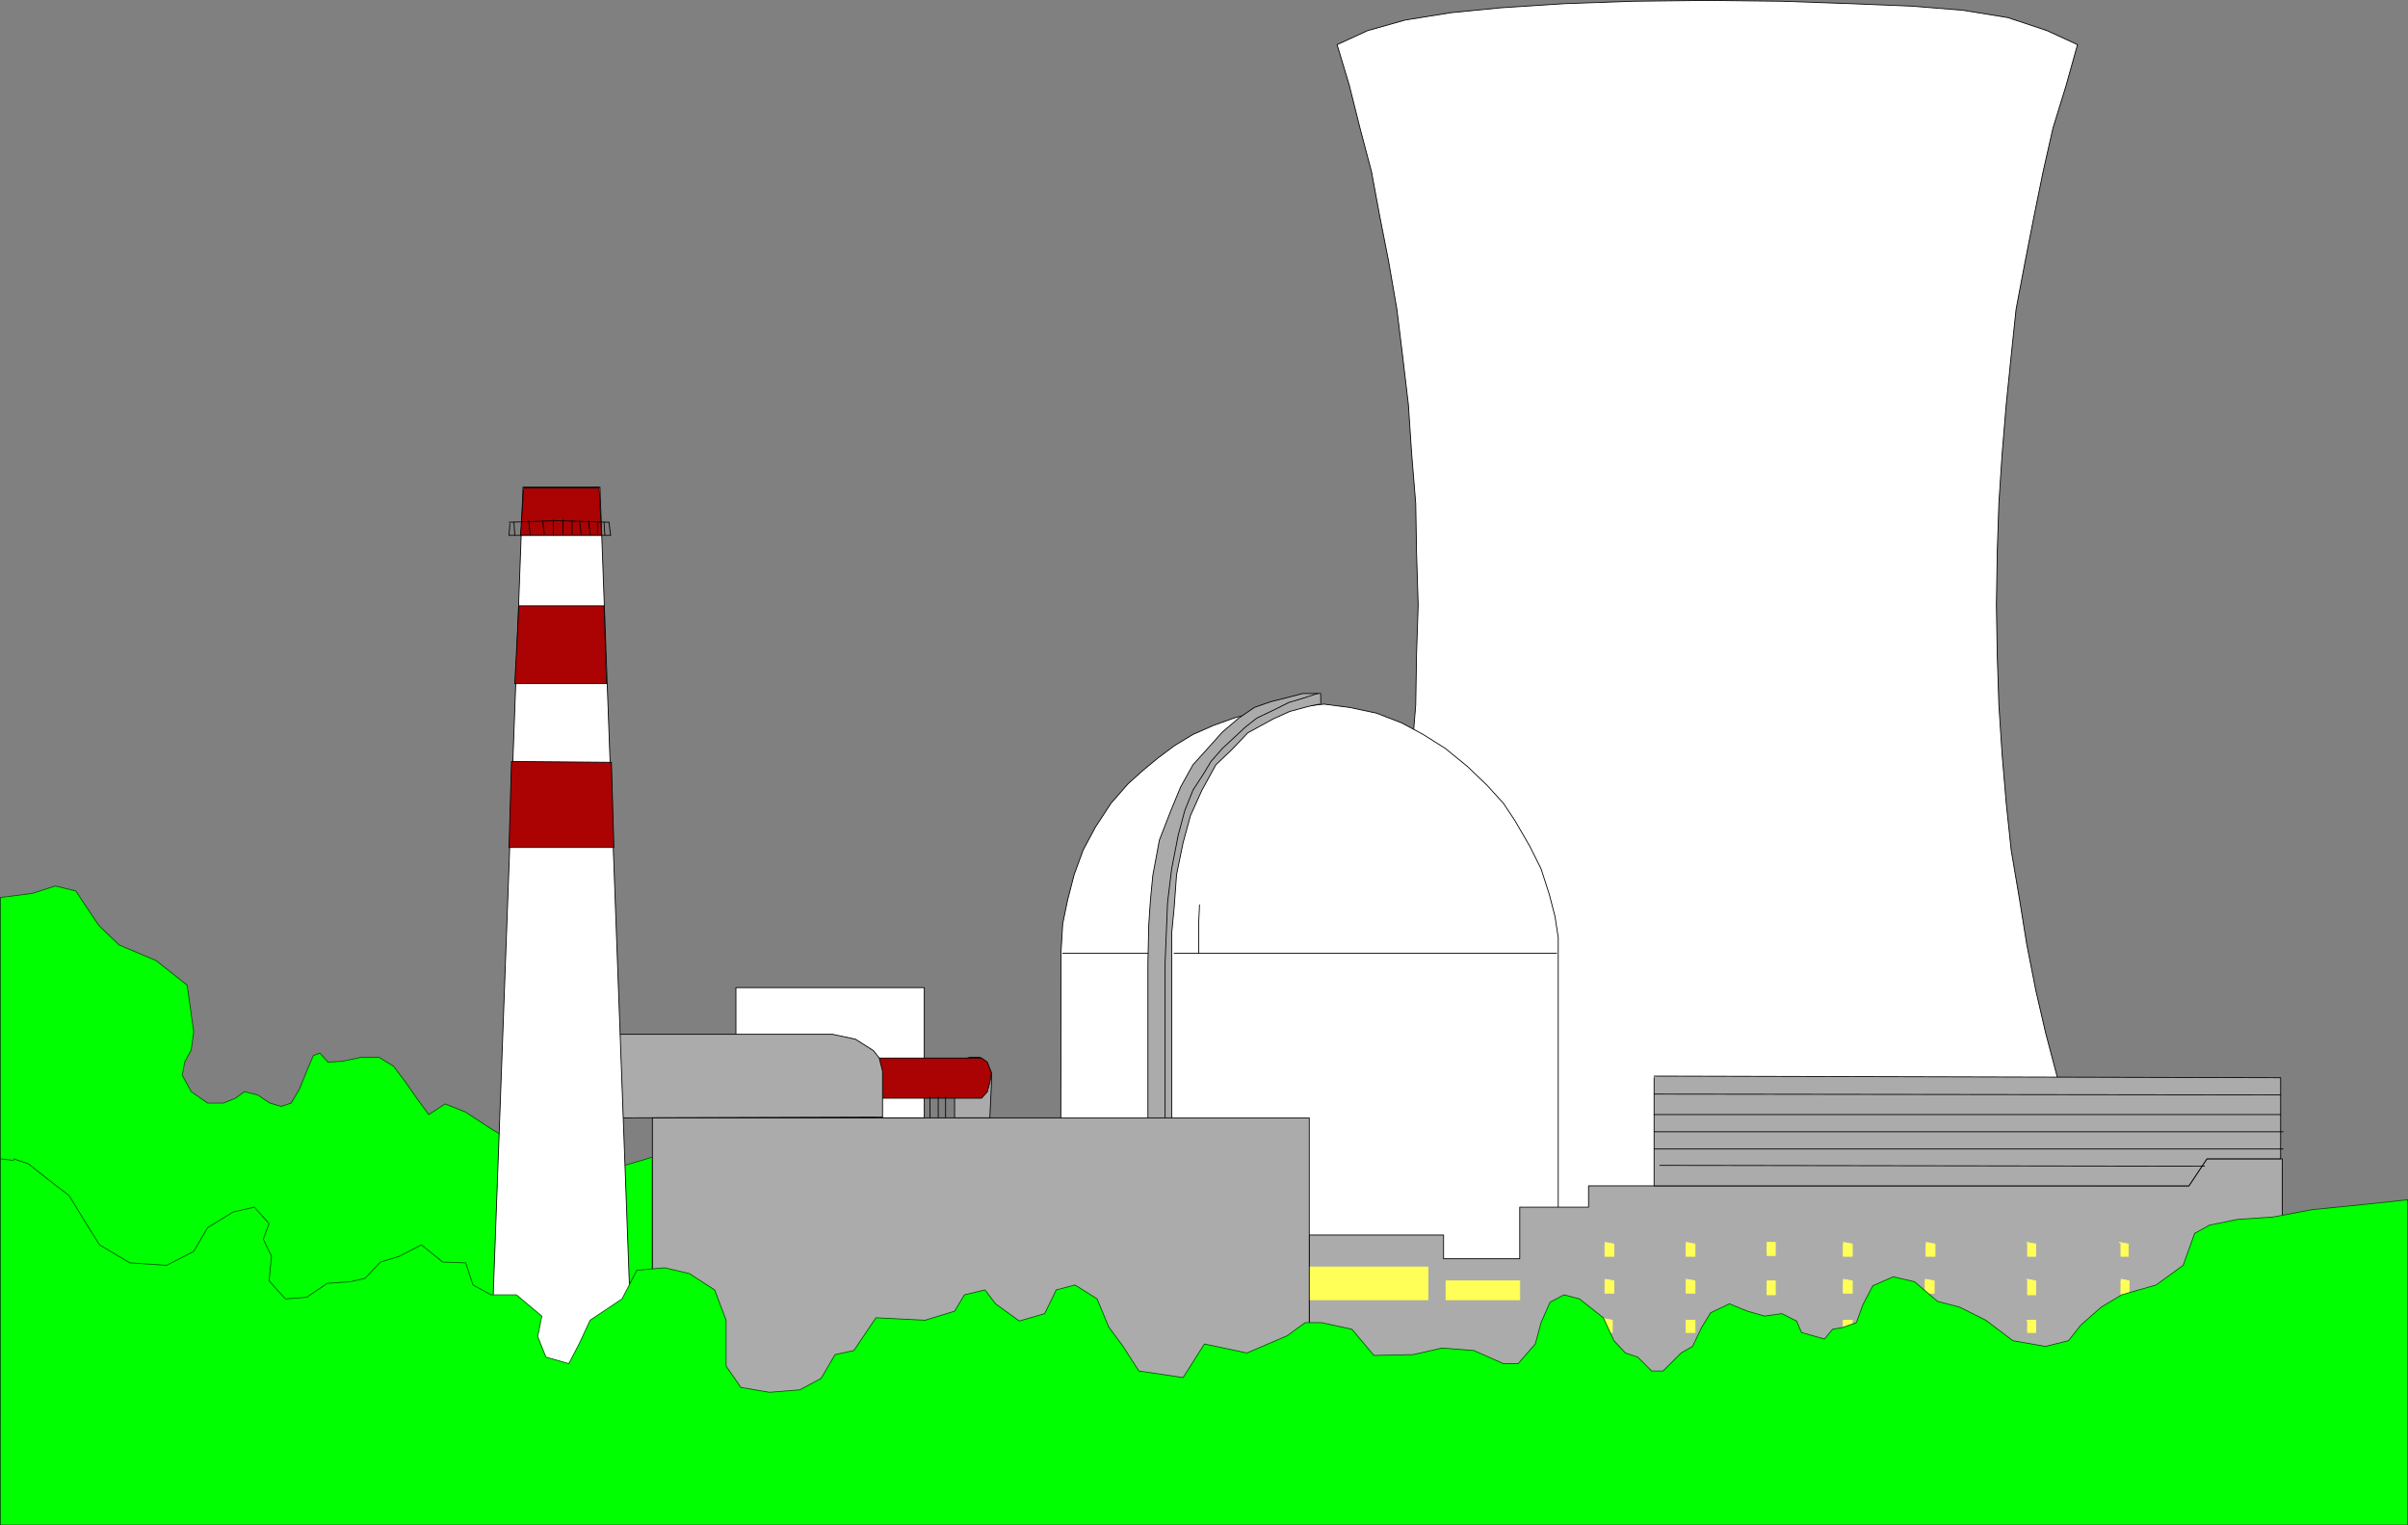 <?xml version="1.0" encoding="UTF-8" standalone="no"?>
<svg
   version="1.0"
   width="125.704mm"
   height="79.618mm"
   id="svg98"
   sodipodi:docname="Nuclear Plant 1.wmf"
   xmlns:inkscape="http://www.inkscape.org/namespaces/inkscape"
   xmlns:sodipodi="http://sodipodi.sourceforge.net/DTD/sodipodi-0.dtd"
   xmlns="http://www.w3.org/2000/svg"
   xmlns:svg="http://www.w3.org/2000/svg">
  <rect width="100%" height="100%" fill="#808080" stroke="none"/>
  <sodipodi:namedview
     id="namedview98"
     pagecolor="#ffffff"
     bordercolor="#000000"
     borderopacity="0.25"
     inkscape:showpageshadow="2"
     inkscape:pageopacity="0.0"
     inkscape:pagecheckerboard="0"
     inkscape:deskcolor="#d1d1d1"
     inkscape:document-units="mm" />
  <defs
     id="defs1">
    <pattern
       id="WMFhbasepattern"
       patternUnits="userSpaceOnUse"
       width="6"
       height="6"
       x="0"
       y="0" />
  </defs>
  <path
     style="fill:#00ff00;fill-opacity:1;fill-rule:evenodd;stroke:none"
     d="m 128.714,228.275 -7.11,2.101 -5.979,0.162 -5.656,-1.131 -6.302,-2.747 -6.626,-3.879 -5.171,-3.394 -4.04,-1.616 -3.232,2.101 -2.262,-3.071 -2.262,-3.232 -2.424,-3.232 -2.909,-1.778 h -3.394 l -3.878,0.808 -2.747,0.162 -1.616,-1.778 -1.293,0.485 -1.293,3.071 -1.454,3.555 -1.616,2.747 -1.939,0.646 -2.262,-0.646 -2.424,-1.616 -2.586,-0.646 -1.778,1.293 -2.424,0.97 h -3.07 l -3.232,-2.263 -1.778,-3.232 0.485,-2.586 1.293,-2.424 0.485,-3.555 -1.293,-9.212 -6.141,-4.848 -7.272,-3.071 -4.04,-3.879 -4.525,-6.788 -4.04,-0.97 -4.525,1.454 -6.302,0.808 v 61.25 41.695 L 96.556,279.182 128.714,253.971 v -25.373 0 z"
     id="path1" />
  <path
     style="fill:none;stroke:#035703;stroke-width:0.162px;stroke-linecap:round;stroke-linejoin:round;stroke-miterlimit:4;stroke-dasharray:none;stroke-opacity:1"
     d="m 128.714,228.275 -7.11,2.101 -5.979,0.162 -5.656,-1.131 -6.302,-2.747 -6.626,-3.879 -5.171,-3.394 -4.04,-1.616 -3.232,2.101 -2.262,-3.071 -2.262,-3.232 -2.424,-3.232 -2.909,-1.778 h -3.394 l -3.878,0.808 -2.747,0.162 -1.616,-1.778 -1.293,0.485 -1.293,3.071 -1.454,3.555 -1.616,2.747 -1.939,0.646 -2.262,-0.646 -2.424,-1.616 -2.586,-0.646 -1.778,1.293 -2.424,0.97 h -3.07 l -3.232,-2.263 -1.778,-3.232 0.485,-2.586 1.293,-2.424 0.485,-3.555 -1.293,-9.212 -6.141,-4.848 -7.272,-3.071 -4.04,-3.879 -4.525,-6.788 -4.04,-0.97 -4.525,1.454 -6.302,0.808 v 61.25 41.695 L 96.556,279.182 128.714,253.971 v -25.373 0"
     id="path2" />
  <path
     style="fill:#ffffff;fill-opacity:1;fill-rule:evenodd;stroke:none"
     d="M 416.362,243.628 H 257.186 l 3.07,-7.272 2.586,-7.757 2.747,-8.081 2.262,-8.242 2.262,-8.565 1.939,-8.404 1.778,-9.05 1.454,-9.05 1.293,-9.535 1.293,-9.212 0.646,-9.535 0.808,-9.858 0.162,-10.02 0.323,-9.697 -0.323,-10.343 -0.162,-9.697 -0.808,-9.858 -0.646,-9.697 -1.131,-9.535 -1.131,-9.212 -1.616,-9.373 -1.778,-9.05 -1.616,-8.727 -2.262,-8.565 -2.101,-8.404 -2.424,-8.081 5.979,-2.747 7.434,-2.101 9.05,-1.454 9.858,-0.97 12.443,-0.808 13.574,-0.485 14.867,-0.162 14.544,0.162 13.736,0.485 11.958,0.485 10.019,0.808 8.888,1.454 7.757,2.586 5.979,2.747 -2.262,8.081 -2.586,8.404 -1.939,8.565 -1.778,8.727 -1.778,9.05 -1.778,9.373 -0.97,9.212 -0.97,9.535 -0.808,9.697 -0.646,9.858 -0.323,9.697 -0.162,10.343 0.162,9.697 0.323,10.02 0.646,9.858 0.808,9.535 0.97,9.212 1.616,9.535 1.454,9.05 1.778,9.05 1.939,8.404 2.262,8.565 2.262,8.242 2.424,8.081 3.07,7.757 z"
     id="path3" />
  <path
     style="fill:none;stroke:#000000;stroke-width:0.162px;stroke-linecap:round;stroke-linejoin:round;stroke-miterlimit:4;stroke-dasharray:none;stroke-opacity:1"
     d="M 416.362,243.628 H 257.186 l 3.07,-7.272 2.586,-7.757 2.747,-8.081 2.262,-8.242 2.262,-8.565 1.939,-8.404 1.778,-9.05 1.454,-9.05 1.293,-9.535 1.293,-9.212 0.646,-9.535 0.808,-9.858 0.162,-10.02 0.323,-9.697 -0.323,-10.343 -0.162,-9.697 -0.808,-9.858 -0.646,-9.697 -1.131,-9.535 -1.131,-9.212 -1.616,-9.373 -1.778,-9.05 -1.616,-8.727 -2.262,-8.565 -2.101,-8.404 -2.424,-8.081 5.979,-2.747 7.434,-2.101 9.05,-1.454 9.858,-0.97 12.443,-0.808 13.574,-0.485 14.867,-0.162 14.544,0.162 13.736,0.485 11.958,0.485 10.019,0.808 8.888,1.454 7.757,2.586 5.979,2.747 -2.262,8.081 -2.586,8.404 -1.939,8.565 -1.778,8.727 -1.778,9.05 -1.778,9.373 -0.97,9.212 -0.97,9.535 -0.808,9.697 -0.646,9.858 -0.323,9.697 -0.162,10.343 0.162,9.697 0.323,10.02 0.646,9.858 0.808,9.535 0.97,9.212 1.616,9.535 1.454,9.05 1.778,9.05 1.939,8.404 2.262,8.565 2.262,8.242 2.424,8.081 3.07,7.757 2.747,7.272 v 0"
     id="path4" />
  <path
     style="fill:#ffffff;fill-opacity:1;fill-rule:evenodd;stroke:none"
     d="m 209.191,285.97 0.162,-96.158 v -2.263 l 0.323,-5.333 0.97,-4.687 1.293,-5.01 1.778,-4.848 2.424,-4.525 3.07,-4.687 3.394,-3.879 3.07,-2.747 2.747,-2.263 3.232,-2.424 3.717,-2.263 4.04,-1.778 4.04,-1.454 3.555,-0.97 5.01,-1.131 4.525,-0.162 4.686,-0.485 5.01,0.646 5.333,1.131 5.01,1.939 4.202,2.263 4.363,2.747 4.363,3.555 3.878,3.717 3.232,3.555 2.262,3.394 2.909,5.01 2.262,4.525 1.616,5.01 1.131,4.363 0.646,4.202 v 3.071 97.774 l -98.091,0.485 v 0 z"
     id="path5" />
  <path
     style="fill:none;stroke:#000000;stroke-width:0.162px;stroke-linecap:round;stroke-linejoin:round;stroke-miterlimit:4;stroke-dasharray:none;stroke-opacity:1"
     d="m 209.191,285.97 0.162,-96.158 v -2.263 l 0.323,-5.333 0.97,-4.687 1.293,-5.01 1.778,-4.848 2.424,-4.525 3.07,-4.687 3.394,-3.879 3.07,-2.747 2.747,-2.263 3.232,-2.424 3.717,-2.263 4.04,-1.778 4.04,-1.454 3.555,-0.97 5.01,-1.131 4.525,-0.162 4.686,-0.485 5.01,0.646 5.333,1.131 5.01,1.939 4.202,2.263 4.363,2.747 4.363,3.555 3.878,3.717 3.232,3.555 2.262,3.394 2.909,5.01 2.262,4.525 1.616,5.01 1.131,4.363 0.646,4.202 v 3.071 97.774 l -98.091,0.485 v 0"
     id="path6" />
  <path
     style="fill:#ababab;fill-opacity:1;fill-rule:evenodd;stroke:none"
     d="m 260.257,138.904 -2.262,0.485 -3.555,0.97 -3.232,1.454 -5.01,2.747 -3.232,3.394 -3.07,2.909 -2.747,5.01 -2.262,5.01 -1.454,5.333 -1.293,6.303 -0.485,6.626 -0.485,5.01 v 5.818 73.21 h -4.686 v -73.21 l 0.162,-7.434 0.323,-4.848 0.485,-5.01 1.293,-6.949 2.262,-5.818 1.939,-4.687 2.424,-4.363 3.07,-3.394 2.747,-3.071 3.232,-2.747 3.07,-2.101 3.232,-1.131 3.232,-0.808 3.07,-0.808 h 3.555 v 2.101 0 z"
     id="path7" />
  <path
     style="fill:none;stroke:#000000;stroke-width:0.162px;stroke-linecap:round;stroke-linejoin:round;stroke-miterlimit:4;stroke-dasharray:none;stroke-opacity:1"
     d="m 260.257,138.904 -2.262,0.485 -3.555,0.97 -3.232,1.454 -5.01,2.747 -3.232,3.394 -3.07,2.909 -2.747,5.01 -2.262,5.01 -1.454,5.333 -1.293,6.303 -0.485,6.626 -0.485,5.01 v 5.818 73.21 h -4.686 v -73.21 l 0.162,-7.434 0.323,-4.848 0.485,-5.01 1.293,-6.949 2.262,-5.818 1.939,-4.687 2.424,-4.363 3.07,-3.394 2.747,-3.071 3.232,-2.747 3.07,-2.101 3.232,-1.131 3.232,-0.808 3.07,-0.808 h 3.555 v 2.101 0"
     id="path8" />
  <path
     style="fill:none;stroke:#000000;stroke-width:0.162px;stroke-linecap:round;stroke-linejoin:round;stroke-miterlimit:4;stroke-dasharray:none;stroke-opacity:1"
     d="m 259.933,136.803 -2.424,0.808 -3.232,0.97 -2.586,1.293 -3.717,1.778 -2.262,1.778 -2.424,2.263 -2.101,1.939 -2.262,2.586 -1.454,2.424 -2.101,3.232 -1.616,4.04 -1.293,4.848 -1.293,6.626 -0.808,6.626 -0.485,11.959 v 72.886"
     id="path9" />
  <path
     style="fill:#ababab;fill-opacity:1;fill-rule:evenodd;stroke:none"
     d="m 195.293,220.517 0.323,-6.788 v -2.101 l -0.97,-1.778 -1.293,-1.293 h -1.939 l -1.616,0.485 -0.97,0.97 -0.485,1.616 v 2.101 6.788 z"
     id="path10" />
  <path
     style="fill:none;stroke:#000000;stroke-width:0.162px;stroke-linecap:round;stroke-linejoin:round;stroke-miterlimit:4;stroke-dasharray:none;stroke-opacity:1"
     d="m 195.293,220.517 0.323,-6.788 v -2.101 l -0.97,-1.778 -1.293,-1.293 h -1.939 l -1.616,0.485 -0.97,0.97 -0.485,1.616 v 2.101 6.788 h 6.949 v 0"
     id="path11" />
  <path
     style="fill:#ffffff;fill-opacity:1;fill-rule:evenodd;stroke:none"
     d="m 145.197,220.517 v -25.696 h 37.168 v 25.696 h -37.168 z"
     id="path12" />
  <path
     style="fill:none;stroke:#000000;stroke-width:0.162px;stroke-linecap:round;stroke-linejoin:round;stroke-miterlimit:4;stroke-dasharray:none;stroke-opacity:1"
     d="m 145.197,220.517 v -25.696 h 37.168 v 25.696 h -37.168 v 0 0"
     id="path13" />
  <path
     style="fill:#ab0303;fill-opacity:1;fill-rule:evenodd;stroke:none"
     d="m 172.831,208.72 h 20.846 l 1.131,0.808 0.808,2.101 -0.323,1.939 -0.485,1.778 -1.131,1.293 H 173.801 v -5.333 z"
     id="path14" />
  <path
     style="fill:none;stroke:#000000;stroke-width:0.162px;stroke-linecap:round;stroke-linejoin:round;stroke-miterlimit:4;stroke-dasharray:none;stroke-opacity:1"
     d="m 172.831,208.72 h 20.846 l 1.131,0.808 0.808,2.101 -0.323,1.939 -0.485,1.778 -1.131,1.293 H 173.801 v -5.333 l -0.97,-2.586 v 0"
     id="path15" />
  <path
     style="fill:#ababab;fill-opacity:1;fill-rule:evenodd;stroke:none"
     d="m 258.317,243.628 h 26.502 v 4.687 h 15.029 v -10.181 h 13.574 V 233.931 h 118.453 l 3.555,-5.333 h 14.867 v 12.282 l 0.485,47.19 -192.465,0.162 z"
     id="path16" />
  <path
     style="fill:none;stroke:#000000;stroke-width:0.162px;stroke-linecap:round;stroke-linejoin:round;stroke-miterlimit:4;stroke-dasharray:none;stroke-opacity:1"
     d="m 258.317,243.628 h 26.502 v 4.687 h 15.029 v -10.181 h 13.574 V 233.931 h 118.453 l 3.555,-5.333 h 14.867 v 12.282 l 0.485,47.19 -192.465,0.162 v -44.604 0"
     id="path17" />
  <path
     style="fill:none;stroke:#000000;stroke-width:0.162px;stroke-linecap:round;stroke-linejoin:round;stroke-miterlimit:4;stroke-dasharray:none;stroke-opacity:1"
     d="m 185.113,216.315 v 4.202"
     id="path18" />
  <path
     style="fill:none;stroke:#000000;stroke-width:0.162px;stroke-linecap:round;stroke-linejoin:round;stroke-miterlimit:4;stroke-dasharray:none;stroke-opacity:1"
     d="m 186.567,216.315 v 4.202"
     id="path19" />
  <path
     style="fill:none;stroke:#000000;stroke-width:0.162px;stroke-linecap:round;stroke-linejoin:round;stroke-miterlimit:4;stroke-dasharray:none;stroke-opacity:1"
     d="m 183.497,216.315 v 4.202"
     id="path20" />
  <path
     style="fill:none;stroke:#000000;stroke-width:0.162px;stroke-linecap:round;stroke-linejoin:round;stroke-miterlimit:4;stroke-dasharray:none;stroke-opacity:1"
     d="M 307.12,188.034 H 231.653"
     id="path21" />
  <path
     style="fill:none;stroke:#000000;stroke-width:0.162px;stroke-linecap:round;stroke-linejoin:round;stroke-miterlimit:4;stroke-dasharray:none;stroke-opacity:1"
     d="M 226.482,188.034 H 209.676"
     id="path22" />
  <path
     style="fill:none;stroke:#000000;stroke-width:0.162px;stroke-linecap:round;stroke-linejoin:round;stroke-miterlimit:4;stroke-dasharray:none;stroke-opacity:1"
     d="m 236.501,188.034 v -2.747 -3.071 l 0.162,-3.717"
     id="path23" />
  <path
     style="fill:#ababab;fill-opacity:1;fill-rule:evenodd;stroke:none"
     d="m 174.124,220.356 -51.227,0.162 -0.646,-16.484 h 42.016 l 4.525,0.97 3.555,2.263 1.131,1.454 0.646,2.586 v 9.212 0 0 z"
     id="path24" />
  <path
     style="fill:none;stroke:#000000;stroke-width:0.162px;stroke-linecap:round;stroke-linejoin:round;stroke-miterlimit:4;stroke-dasharray:none;stroke-opacity:1"
     d="m 174.124,220.356 -51.227,0.162 -0.646,-16.484 h 42.016 l 4.525,0.97 3.555,2.263 1.131,1.454 0.646,2.586 v 9.212 0 0"
     id="path25" />
  <path
     style="fill:#ababab;fill-opacity:1;fill-rule:evenodd;stroke:none"
     d="m 326.351,212.275 123.624,0.323 v 15.999 H 435.431 l -3.555,5.333 H 326.351 v -21.333 0 z"
     id="path26" />
  <path
     style="fill:none;stroke:#000000;stroke-width:0.162px;stroke-linecap:round;stroke-linejoin:round;stroke-miterlimit:4;stroke-dasharray:none;stroke-opacity:1"
     d="m 326.351,212.275 123.624,0.323 v 15.999 H 435.431 l -3.555,5.333 H 326.351 v -21.333 0"
     id="path27" />
  <path
     style="fill:none;stroke:#000000;stroke-width:0.162px;stroke-linecap:round;stroke-linejoin:round;stroke-miterlimit:4;stroke-dasharray:none;stroke-opacity:1"
     d="m 326.351,215.831 123.624,0.162"
     id="path28" />
  <path
     style="fill:none;stroke:#000000;stroke-width:0.162px;stroke-linecap:round;stroke-linejoin:round;stroke-miterlimit:4;stroke-dasharray:none;stroke-opacity:1"
     d="M 326.351,219.871 H 449.975"
     id="path29" />
  <path
     style="fill:none;stroke:#000000;stroke-width:0.162px;stroke-linecap:round;stroke-linejoin:round;stroke-miterlimit:4;stroke-dasharray:none;stroke-opacity:1"
     d="M 326.351,223.265 H 450.459"
     id="path30" />
  <path
     style="fill:none;stroke:#000000;stroke-width:0.162px;stroke-linecap:round;stroke-linejoin:round;stroke-miterlimit:4;stroke-dasharray:none;stroke-opacity:1"
     d="M 326.351,226.659 H 450.459"
     id="path31" />
  <path
     style="fill:none;stroke:#000000;stroke-width:0.162px;stroke-linecap:round;stroke-linejoin:round;stroke-miterlimit:4;stroke-dasharray:none;stroke-opacity:1"
     d="m 327.482,229.891 107.464,0.162"
     id="path32" />
  <path
     style="fill:#ffffff;fill-opacity:1;fill-rule:evenodd;stroke:none"
     d="M 125.482,288.717 118.372,96.077 h -15.19 l -7.11,192.963 h 29.411 v 0 z"
     id="path33" />
  <path
     style="fill:none;stroke:#000000;stroke-width:0.162px;stroke-linecap:round;stroke-linejoin:round;stroke-miterlimit:4;stroke-dasharray:none;stroke-opacity:1"
     d="M 125.482,288.717 118.372,96.077 h -15.19 l -7.11,192.963 h 29.411 v 0"
     id="path34" />
  <path
     style="fill:#ab0303;fill-opacity:1;fill-rule:evenodd;stroke:none"
     d="m 118.21,96.239 0.485,9.373 h -15.998 l 0.646,-9.373 z"
     id="path35" />
  <path
     style="fill:none;stroke:#000000;stroke-width:0.162px;stroke-linecap:round;stroke-linejoin:round;stroke-miterlimit:4;stroke-dasharray:none;stroke-opacity:1"
     d="m 118.21,96.239 0.485,9.373 h -15.998 l 0.646,-9.373 h 14.867 v 0"
     id="path36" />
  <path
     style="fill:#ab0303;fill-opacity:1;fill-rule:evenodd;stroke:none"
     d="m 119.18,119.511 0.485,15.353 h -18.099 l 0.808,-15.353 z"
     id="path37" />
  <path
     style="fill:none;stroke:#000000;stroke-width:0.162px;stroke-linecap:round;stroke-linejoin:round;stroke-miterlimit:4;stroke-dasharray:none;stroke-opacity:1"
     d="m 119.18,119.511 0.485,15.353 h -18.099 l 0.808,-15.353 h 16.806 v 0"
     id="path38" />
  <path
     style="fill:#ab0303;fill-opacity:1;fill-rule:evenodd;stroke:none"
     d="m 100.919,150.217 19.715,0.162 0.485,16.807 h -20.685 z"
     id="path39" />
  <path
     style="fill:none;stroke:#000000;stroke-width:0.162px;stroke-linecap:round;stroke-linejoin:round;stroke-miterlimit:4;stroke-dasharray:none;stroke-opacity:1"
     d="m 100.919,150.217 19.715,0.162 0.485,16.807 h -20.685 l 0.485,-16.969 v 0"
     id="path40" />
  <path
     style="fill:none;stroke:#000000;stroke-width:0.162px;stroke-linecap:round;stroke-linejoin:round;stroke-miterlimit:4;stroke-dasharray:none;stroke-opacity:1"
     d="m 100.434,105.612 h 9.696 10.342"
     id="path41" />
  <path
     style="fill:none;stroke:#000000;stroke-width:0.162px;stroke-linecap:round;stroke-linejoin:round;stroke-miterlimit:4;stroke-dasharray:none;stroke-opacity:1"
     d="m 100.434,103.027 9.696,-0.323 10.019,0.323"
     id="path42" />
  <path
     style="fill:none;stroke:#000000;stroke-width:0.162px;stroke-linecap:round;stroke-linejoin:round;stroke-miterlimit:4;stroke-dasharray:none;stroke-opacity:1"
     d="m 100.434,105.612 0.162,-2.263"
     id="path43" />
  <path
     style="fill:none;stroke:#000000;stroke-width:0.162px;stroke-linecap:round;stroke-linejoin:round;stroke-miterlimit:4;stroke-dasharray:none;stroke-opacity:1"
     d="m 120.149,103.027 0.323,2.586"
     id="path44" />
  <path
     style="fill:none;stroke:#000000;stroke-width:0.162px;stroke-linecap:round;stroke-linejoin:round;stroke-miterlimit:4;stroke-dasharray:none;stroke-opacity:1"
     d="m 119.18,103.027 0.162,2.586"
     id="path45" />
  <path
     style="fill:none;stroke:#000000;stroke-width:0.162px;stroke-linecap:round;stroke-linejoin:round;stroke-miterlimit:4;stroke-dasharray:none;stroke-opacity:1"
     d="m 101.404,103.027 0.162,2.586"
     id="path46" />
  <path
     style="fill:none;stroke:#000000;stroke-width:0.162px;stroke-linecap:round;stroke-linejoin:round;stroke-miterlimit:4;stroke-dasharray:none;stroke-opacity:1"
     d="m 104.313,102.703 0.323,2.909"
     id="path47" />
  <path
     style="fill:none;stroke:#000000;stroke-width:0.162px;stroke-linecap:round;stroke-linejoin:round;stroke-miterlimit:4;stroke-dasharray:none;stroke-opacity:1"
     d="m 107.06,102.703 0.323,2.586"
     id="path48" />
  <path
     style="fill:none;stroke:#000000;stroke-width:0.162px;stroke-linecap:round;stroke-linejoin:round;stroke-miterlimit:4;stroke-dasharray:none;stroke-opacity:1"
     d="m 109.161,102.542 v 3.071"
     id="path49" />
  <path
     style="fill:none;stroke:#000000;stroke-width:0.162px;stroke-linecap:round;stroke-linejoin:round;stroke-miterlimit:4;stroke-dasharray:none;stroke-opacity:1"
     d="m 111.1,102.542 v 2.747"
     id="path50" />
  <path
     style="fill:none;stroke:#000000;stroke-width:0.162px;stroke-linecap:round;stroke-linejoin:round;stroke-miterlimit:4;stroke-dasharray:none;stroke-opacity:1"
     d="m 112.877,102.703 v 2.586"
     id="path51" />
  <path
     style="fill:none;stroke:#000000;stroke-width:0.162px;stroke-linecap:round;stroke-linejoin:round;stroke-miterlimit:4;stroke-dasharray:none;stroke-opacity:1"
     d="m 114.332,102.703 0.323,2.586"
     id="path52" />
  <path
     style="fill:none;stroke:#000000;stroke-width:0.162px;stroke-linecap:round;stroke-linejoin:round;stroke-miterlimit:4;stroke-dasharray:none;stroke-opacity:1"
     d="m 116.109,102.703 0.323,2.909"
     id="path53" />
  <path
     style="fill:none;stroke:#000000;stroke-width:0.162px;stroke-linecap:round;stroke-linejoin:round;stroke-miterlimit:4;stroke-dasharray:none;stroke-opacity:1"
     d="m 117.887,103.027 v 2.263"
     id="path54" />
  <path
     style="fill:#ffff57;fill-opacity:1;fill-rule:evenodd;stroke:none"
     d="m 258.317,249.93 h 23.432 v 6.464 H 258.317 Z"
     id="path55" />
  <path
     style="fill:none;stroke:#ffff57;stroke-width:0.162px;stroke-linecap:round;stroke-linejoin:round;stroke-miterlimit:4;stroke-dasharray:none;stroke-opacity:1"
     d="m 258.317,249.93 h 23.432 v 6.464 H 258.317 v -6.464 0"
     id="path56" />
  <path
     style="fill:#ffff57;fill-opacity:1;fill-rule:evenodd;stroke:none"
     d="m 285.304,256.395 h 14.544 v -3.717 h -14.544 z"
     id="path57" />
  <path
     style="fill:none;stroke:#ffff57;stroke-width:0.162px;stroke-linecap:round;stroke-linejoin:round;stroke-miterlimit:4;stroke-dasharray:none;stroke-opacity:1"
     d="m 285.304,256.395 h 14.544 v -3.717 h -14.544 v 3.717 0"
     id="path58" />
  <path
     style="fill:#ffff57;fill-opacity:1;fill-rule:evenodd;stroke:none"
     d="m 316.332,260.112 1.778,0.323 v 2.424 h -1.454 v -2.424 0 z"
     id="path59" />
  <path
     style="fill:none;stroke:#ffff57;stroke-width:0.162px;stroke-linecap:round;stroke-linejoin:round;stroke-miterlimit:4;stroke-dasharray:none;stroke-opacity:1"
     d="m 316.332,260.112 1.778,0.323 v 2.424 h -1.454 v -2.424 0"
     id="path60" />
  <path
     style="fill:#ffff57;fill-opacity:1;fill-rule:evenodd;stroke:none"
     d="m 332.653,260.435 h 1.778 v 2.424 h -1.778 z"
     id="path61" />
  <path
     style="fill:none;stroke:#ffff57;stroke-width:0.162px;stroke-linecap:round;stroke-linejoin:round;stroke-miterlimit:4;stroke-dasharray:none;stroke-opacity:1"
     d="m 332.653,260.435 h 1.778 v 2.424 h -1.778 v -2.424 0"
     id="path62" />
  <path
     style="fill:#ffff57;fill-opacity:1;fill-rule:evenodd;stroke:none"
     d="m 399.879,260.435 h 1.778 v 2.424 h -1.616 v -2.424 0 z"
     id="path63" />
  <path
     style="fill:none;stroke:#ffff57;stroke-width:0.162px;stroke-linecap:round;stroke-linejoin:round;stroke-miterlimit:4;stroke-dasharray:none;stroke-opacity:1"
     d="m 399.879,260.435 h 1.778 v 2.424 h -1.616 v -2.424 0"
     id="path64" />
  <path
     style="fill:#ffff57;fill-opacity:1;fill-rule:evenodd;stroke:none"
     d="m 363.68,260.435 h 1.778 v 2.424 h -1.778 z"
     id="path65" />
  <path
     style="fill:none;stroke:#ffff57;stroke-width:0.162px;stroke-linecap:round;stroke-linejoin:round;stroke-miterlimit:4;stroke-dasharray:none;stroke-opacity:1"
     d="m 363.68,260.435 h 1.778 v 2.424 h -1.778 v -2.424 0"
     id="path66" />
  <path
     style="fill:#ffff57;fill-opacity:1;fill-rule:evenodd;stroke:none"
     d="m 316.655,245.082 1.778,0.323 v 2.424 h -1.778 v -2.424 0 z"
     id="path67" />
  <path
     style="fill:none;stroke:#ffff57;stroke-width:0.162px;stroke-linecap:round;stroke-linejoin:round;stroke-miterlimit:4;stroke-dasharray:none;stroke-opacity:1"
     d="m 316.655,245.082 1.778,0.323 v 2.424 h -1.778 v -2.424 0"
     id="path68" />
  <path
     style="fill:#ffff57;fill-opacity:1;fill-rule:evenodd;stroke:none"
     d="m 348.652,245.082 h 1.616 v 2.586 h -1.616 z"
     id="path69" />
  <path
     style="fill:none;stroke:#ffff57;stroke-width:0.162px;stroke-linecap:round;stroke-linejoin:round;stroke-miterlimit:4;stroke-dasharray:none;stroke-opacity:1"
     d="m 348.652,245.082 h 1.616 v 2.586 h -1.616 v -2.586 0"
     id="path70" />
  <path
     style="fill:#ffff57;fill-opacity:1;fill-rule:evenodd;stroke:none"
     d="m 380.002,245.082 1.778,0.323 v 2.424 h -1.778 v -2.424 0 z"
     id="path71" />
  <path
     style="fill:none;stroke:#ffff57;stroke-width:0.162px;stroke-linecap:round;stroke-linejoin:round;stroke-miterlimit:4;stroke-dasharray:none;stroke-opacity:1"
     d="m 380.002,245.082 1.778,0.323 v 2.424 h -1.778 v -2.424 0"
     id="path72" />
  <path
     style="fill:#ffff57;fill-opacity:1;fill-rule:evenodd;stroke:none"
     d="m 363.68,252.355 1.778,0.323 v 2.424 h -1.778 v -2.424 0 z"
     id="path73" />
  <path
     style="fill:none;stroke:#ffff57;stroke-width:0.162px;stroke-linecap:round;stroke-linejoin:round;stroke-miterlimit:4;stroke-dasharray:none;stroke-opacity:1"
     d="m 363.68,252.355 1.778,0.323 v 2.424 h -1.778 v -2.424 0"
     id="path74" />
  <path
     style="fill:#ffff57;fill-opacity:1;fill-rule:evenodd;stroke:none"
     d="m 379.84,252.355 1.778,0.323 v 2.424 h -1.778 v -2.424 0 z"
     id="path75" />
  <path
     style="fill:none;stroke:#ffff57;stroke-width:0.162px;stroke-linecap:round;stroke-linejoin:round;stroke-miterlimit:4;stroke-dasharray:none;stroke-opacity:1"
     d="m 379.84,252.355 1.778,0.323 v 2.424 h -1.778 v -2.424 0"
     id="path76" />
  <path
     style="fill:#ffff57;fill-opacity:1;fill-rule:evenodd;stroke:none"
     d="m 399.879,252.355 1.778,0.323 v 2.747 h -1.616 v -2.747 0 z"
     id="path77" />
  <path
     style="fill:none;stroke:#ffff57;stroke-width:0.162px;stroke-linecap:round;stroke-linejoin:round;stroke-miterlimit:4;stroke-dasharray:none;stroke-opacity:1"
     d="m 399.879,252.355 1.778,0.323 v 2.747 h -1.616 v -2.747 0"
     id="path78" />
  <path
     style="fill:#ffff57;fill-opacity:1;fill-rule:evenodd;stroke:none"
     d="m 418.463,252.355 1.616,0.323 v 2.747 h -1.616 v -2.747 0 z"
     id="path79" />
  <path
     style="fill:none;stroke:#ffff57;stroke-width:0.162px;stroke-linecap:round;stroke-linejoin:round;stroke-miterlimit:4;stroke-dasharray:none;stroke-opacity:1"
     d="m 418.463,252.355 1.616,0.323 v 2.747 h -1.616 v -2.747 0"
     id="path80" />
  <path
     style="fill:#ffff57;fill-opacity:1;fill-rule:evenodd;stroke:none"
     d="m 418.14,245.082 1.778,0.323 v 2.424 h -1.454 v -2.424 0 z"
     id="path81" />
  <path
     style="fill:none;stroke:#ffff57;stroke-width:0.162px;stroke-linecap:round;stroke-linejoin:round;stroke-miterlimit:4;stroke-dasharray:none;stroke-opacity:1"
     d="m 418.14,245.082 1.778,0.323 v 2.424 h -1.454 v -2.424 0"
     id="path82" />
  <path
     style="fill:#ffff57;fill-opacity:1;fill-rule:evenodd;stroke:none"
     d="m 399.879,245.082 1.778,0.323 v 2.424 h -1.616 v -2.424 0 z"
     id="path83" />
  <path
     style="fill:none;stroke:#ffff57;stroke-width:0.162px;stroke-linecap:round;stroke-linejoin:round;stroke-miterlimit:4;stroke-dasharray:none;stroke-opacity:1"
     d="m 399.879,245.082 1.778,0.323 v 2.424 h -1.616 v -2.424 0"
     id="path84" />
  <path
     style="fill:#ffff57;fill-opacity:1;fill-rule:evenodd;stroke:none"
     d="m 316.655,252.355 1.778,0.323 v 2.424 h -1.778 v -2.424 0 z"
     id="path85" />
  <path
     style="fill:none;stroke:#ffff57;stroke-width:0.162px;stroke-linecap:round;stroke-linejoin:round;stroke-miterlimit:4;stroke-dasharray:none;stroke-opacity:1"
     d="m 316.655,252.355 1.778,0.323 v 2.424 h -1.778 v -2.424 0"
     id="path86" />
  <path
     style="fill:#ffff57;fill-opacity:1;fill-rule:evenodd;stroke:none"
     d="m 332.653,252.355 1.778,0.323 v 2.424 h -1.778 v -2.424 0 z"
     id="path87" />
  <path
     style="fill:none;stroke:#ffff57;stroke-width:0.162px;stroke-linecap:round;stroke-linejoin:round;stroke-miterlimit:4;stroke-dasharray:none;stroke-opacity:1"
     d="m 332.653,252.355 1.778,0.323 v 2.424 h -1.778 v -2.424 0"
     id="path88" />
  <path
     style="fill:#ffff57;fill-opacity:1;fill-rule:evenodd;stroke:none"
     d="m 348.652,252.678 h 1.616 v 2.747 h -1.616 z"
     id="path89" />
  <path
     style="fill:none;stroke:#ffff57;stroke-width:0.162px;stroke-linecap:round;stroke-linejoin:round;stroke-miterlimit:4;stroke-dasharray:none;stroke-opacity:1"
     d="m 348.652,252.678 h 1.616 v 2.747 h -1.616 v -2.747 0"
     id="path90" />
  <path
     style="fill:#ffff57;fill-opacity:1;fill-rule:evenodd;stroke:none"
     d="m 363.68,245.082 1.778,0.323 v 2.424 h -1.778 v -2.424 0 z"
     id="path91" />
  <path
     style="fill:none;stroke:#ffff57;stroke-width:0.162px;stroke-linecap:round;stroke-linejoin:round;stroke-miterlimit:4;stroke-dasharray:none;stroke-opacity:1"
     d="m 363.68,245.082 1.778,0.323 v 2.424 h -1.778 v -2.424 0"
     id="path92" />
  <path
     style="fill:#ffff57;fill-opacity:1;fill-rule:evenodd;stroke:none"
     d="m 332.653,245.082 1.778,0.323 v 2.424 h -1.778 v -2.424 0 z"
     id="path93" />
  <path
     style="fill:none;stroke:#ffff57;stroke-width:0.162px;stroke-linecap:round;stroke-linejoin:round;stroke-miterlimit:4;stroke-dasharray:none;stroke-opacity:1"
     d="m 332.653,245.082 1.778,0.323 v 2.424 h -1.778 v -2.424 0"
     id="path94" />
  <path
     style="fill:#ababab;fill-opacity:1;fill-rule:evenodd;stroke:none"
     d="M 128.714,220.517 H 258.317 v 68.523 H 128.714 Z"
     id="path95" />
  <path
     style="fill:none;stroke:#000000;stroke-width:0.162px;stroke-linecap:round;stroke-linejoin:round;stroke-miterlimit:4;stroke-dasharray:none;stroke-opacity:1"
     d="M 128.714,220.517 H 258.317 v 68.523 H 128.714 v -68.523 0"
     id="path96" />
  <path
     style="fill:#00ff00;fill-opacity:1;fill-rule:evenodd;stroke:none"
     d="m 2.666,228.598 2.909,0.97 3.878,3.071 4.202,3.232 2.747,4.525 3.232,5.172 5.979,3.555 7.272,0.485 5.333,-2.747 2.747,-4.687 5.01,-3.071 4.202,-0.97 2.909,3.232 -1.131,3.071 1.616,3.394 -0.485,4.848 3.232,3.555 4.202,-0.323 4.04,-2.747 4.525,-0.323 2.909,-0.646 3.07,-3.232 3.717,-1.131 4.363,-2.263 4.202,3.394 4.525,0.162 1.454,4.363 3.555,1.939 h 5.01 l 5.01,4.202 -0.808,4.04 1.616,4.04 4.525,1.293 2.101,-4.04 2.101,-4.525 6.302,-4.202 2.909,-5.656 5.494,-0.485 4.848,1.131 5.01,3.232 2.262,5.98 v 9.05 l 2.909,4.202 5.656,0.97 5.979,-0.485 4.202,-2.263 2.747,-4.687 3.717,-0.808 4.363,-6.464 9.696,0.485 5.818,-1.778 1.939,-3.232 4.04,-0.97 2.101,2.747 4.686,3.394 5.01,-1.454 2.262,-4.687 3.717,-0.97 4.363,2.747 2.262,5.495 2.747,3.717 3.232,5.01 8.726,1.293 4.202,-6.626 8.403,1.778 7.918,-3.394 3.555,-2.586 h 3.232 l 5.979,1.293 4.363,5.172 7.757,-0.162 5.656,-1.293 6.302,0.485 5.818,2.586 h 2.909 l 3.394,-3.879 1.131,-4.202 1.778,-4.04 2.747,-1.454 3.07,0.808 4.686,3.717 2.101,4.525 2.262,2.424 2.424,0.808 2.747,2.747 h 2.262 l 3.555,-3.555 2.262,-1.293 1.778,-3.717 1.778,-2.909 3.717,-1.778 3.555,1.454 3.394,0.97 3.394,-0.485 2.909,1.454 0.97,2.263 4.525,1.293 1.616,-1.939 1.939,-0.323 2.747,-0.97 1.293,-3.555 1.939,-3.717 4.04,-1.778 4.202,0.97 4.525,3.879 4.363,1.131 5.171,2.586 5.333,4.04 6.464,1.131 4.525,-1.131 2.424,-3.071 4.04,-3.555 4.04,-2.424 6.787,-1.939 5.333,-3.879 2.262,-6.303 2.909,-1.616 5.494,-1.131 7.11,-0.485 7.757,-1.454 9.696,-0.97 9.05,-0.97 V 300.838 H 0.081 v -72.24 l 2.586,0.323 v 0 z"
     id="path97" />
  <path
     style="fill:none;stroke:#035703;stroke-width:0.162px;stroke-linecap:round;stroke-linejoin:round;stroke-miterlimit:4;stroke-dasharray:none;stroke-opacity:1"
     d="m 2.666,228.598 2.909,0.97 3.878,3.071 4.202,3.232 2.747,4.525 3.232,5.172 5.979,3.555 7.272,0.485 5.333,-2.747 2.747,-4.687 5.01,-3.071 4.202,-0.97 2.909,3.232 -1.131,3.071 1.616,3.394 -0.485,4.848 3.232,3.555 4.202,-0.323 4.04,-2.747 4.525,-0.323 2.909,-0.646 3.07,-3.232 3.717,-1.131 4.363,-2.263 4.202,3.394 4.525,0.162 1.454,4.363 3.555,1.939 h 5.01 l 5.01,4.202 -0.808,4.04 1.616,4.04 4.525,1.293 2.101,-4.04 2.101,-4.525 6.302,-4.202 2.909,-5.656 5.494,-0.485 4.848,1.131 5.01,3.232 2.262,5.98 v 9.05 l 2.909,4.202 5.656,0.97 5.979,-0.485 4.202,-2.263 2.747,-4.687 3.717,-0.808 4.363,-6.464 9.696,0.485 5.818,-1.778 1.939,-3.232 4.04,-0.97 2.101,2.747 4.686,3.394 5.01,-1.454 2.262,-4.687 3.717,-0.97 4.363,2.747 2.262,5.495 2.747,3.717 3.232,5.01 8.726,1.293 4.202,-6.626 8.403,1.778 7.918,-3.394 3.555,-2.586 h 3.232 l 5.979,1.293 4.363,5.172 7.757,-0.162 5.656,-1.293 6.302,0.485 5.818,2.586 h 2.909 l 3.394,-3.879 1.131,-4.202 1.778,-4.04 2.747,-1.454 3.07,0.808 4.686,3.717 2.101,4.525 2.262,2.424 2.424,0.808 2.747,2.747 h 2.262 l 3.555,-3.555 2.262,-1.293 1.778,-3.717 1.778,-2.909 3.717,-1.778 3.555,1.454 3.394,0.97 3.394,-0.485 2.909,1.454 0.97,2.263 4.525,1.293 1.616,-1.939 1.939,-0.323 2.747,-0.97 1.293,-3.555 1.939,-3.717 4.04,-1.778 4.202,0.97 4.525,3.879 4.363,1.131 5.171,2.586 5.333,4.04 6.464,1.131 4.525,-1.131 2.424,-3.071 4.04,-3.555 4.04,-2.424 6.787,-1.939 5.333,-3.879 2.262,-6.303 2.909,-1.616 5.494,-1.131 7.11,-0.485 7.757,-1.454 9.696,-0.97 9.05,-0.97 V 300.838 H 0.081 v -72.24 l 2.586,0.323 v 0"
     id="path98" />
</svg>
